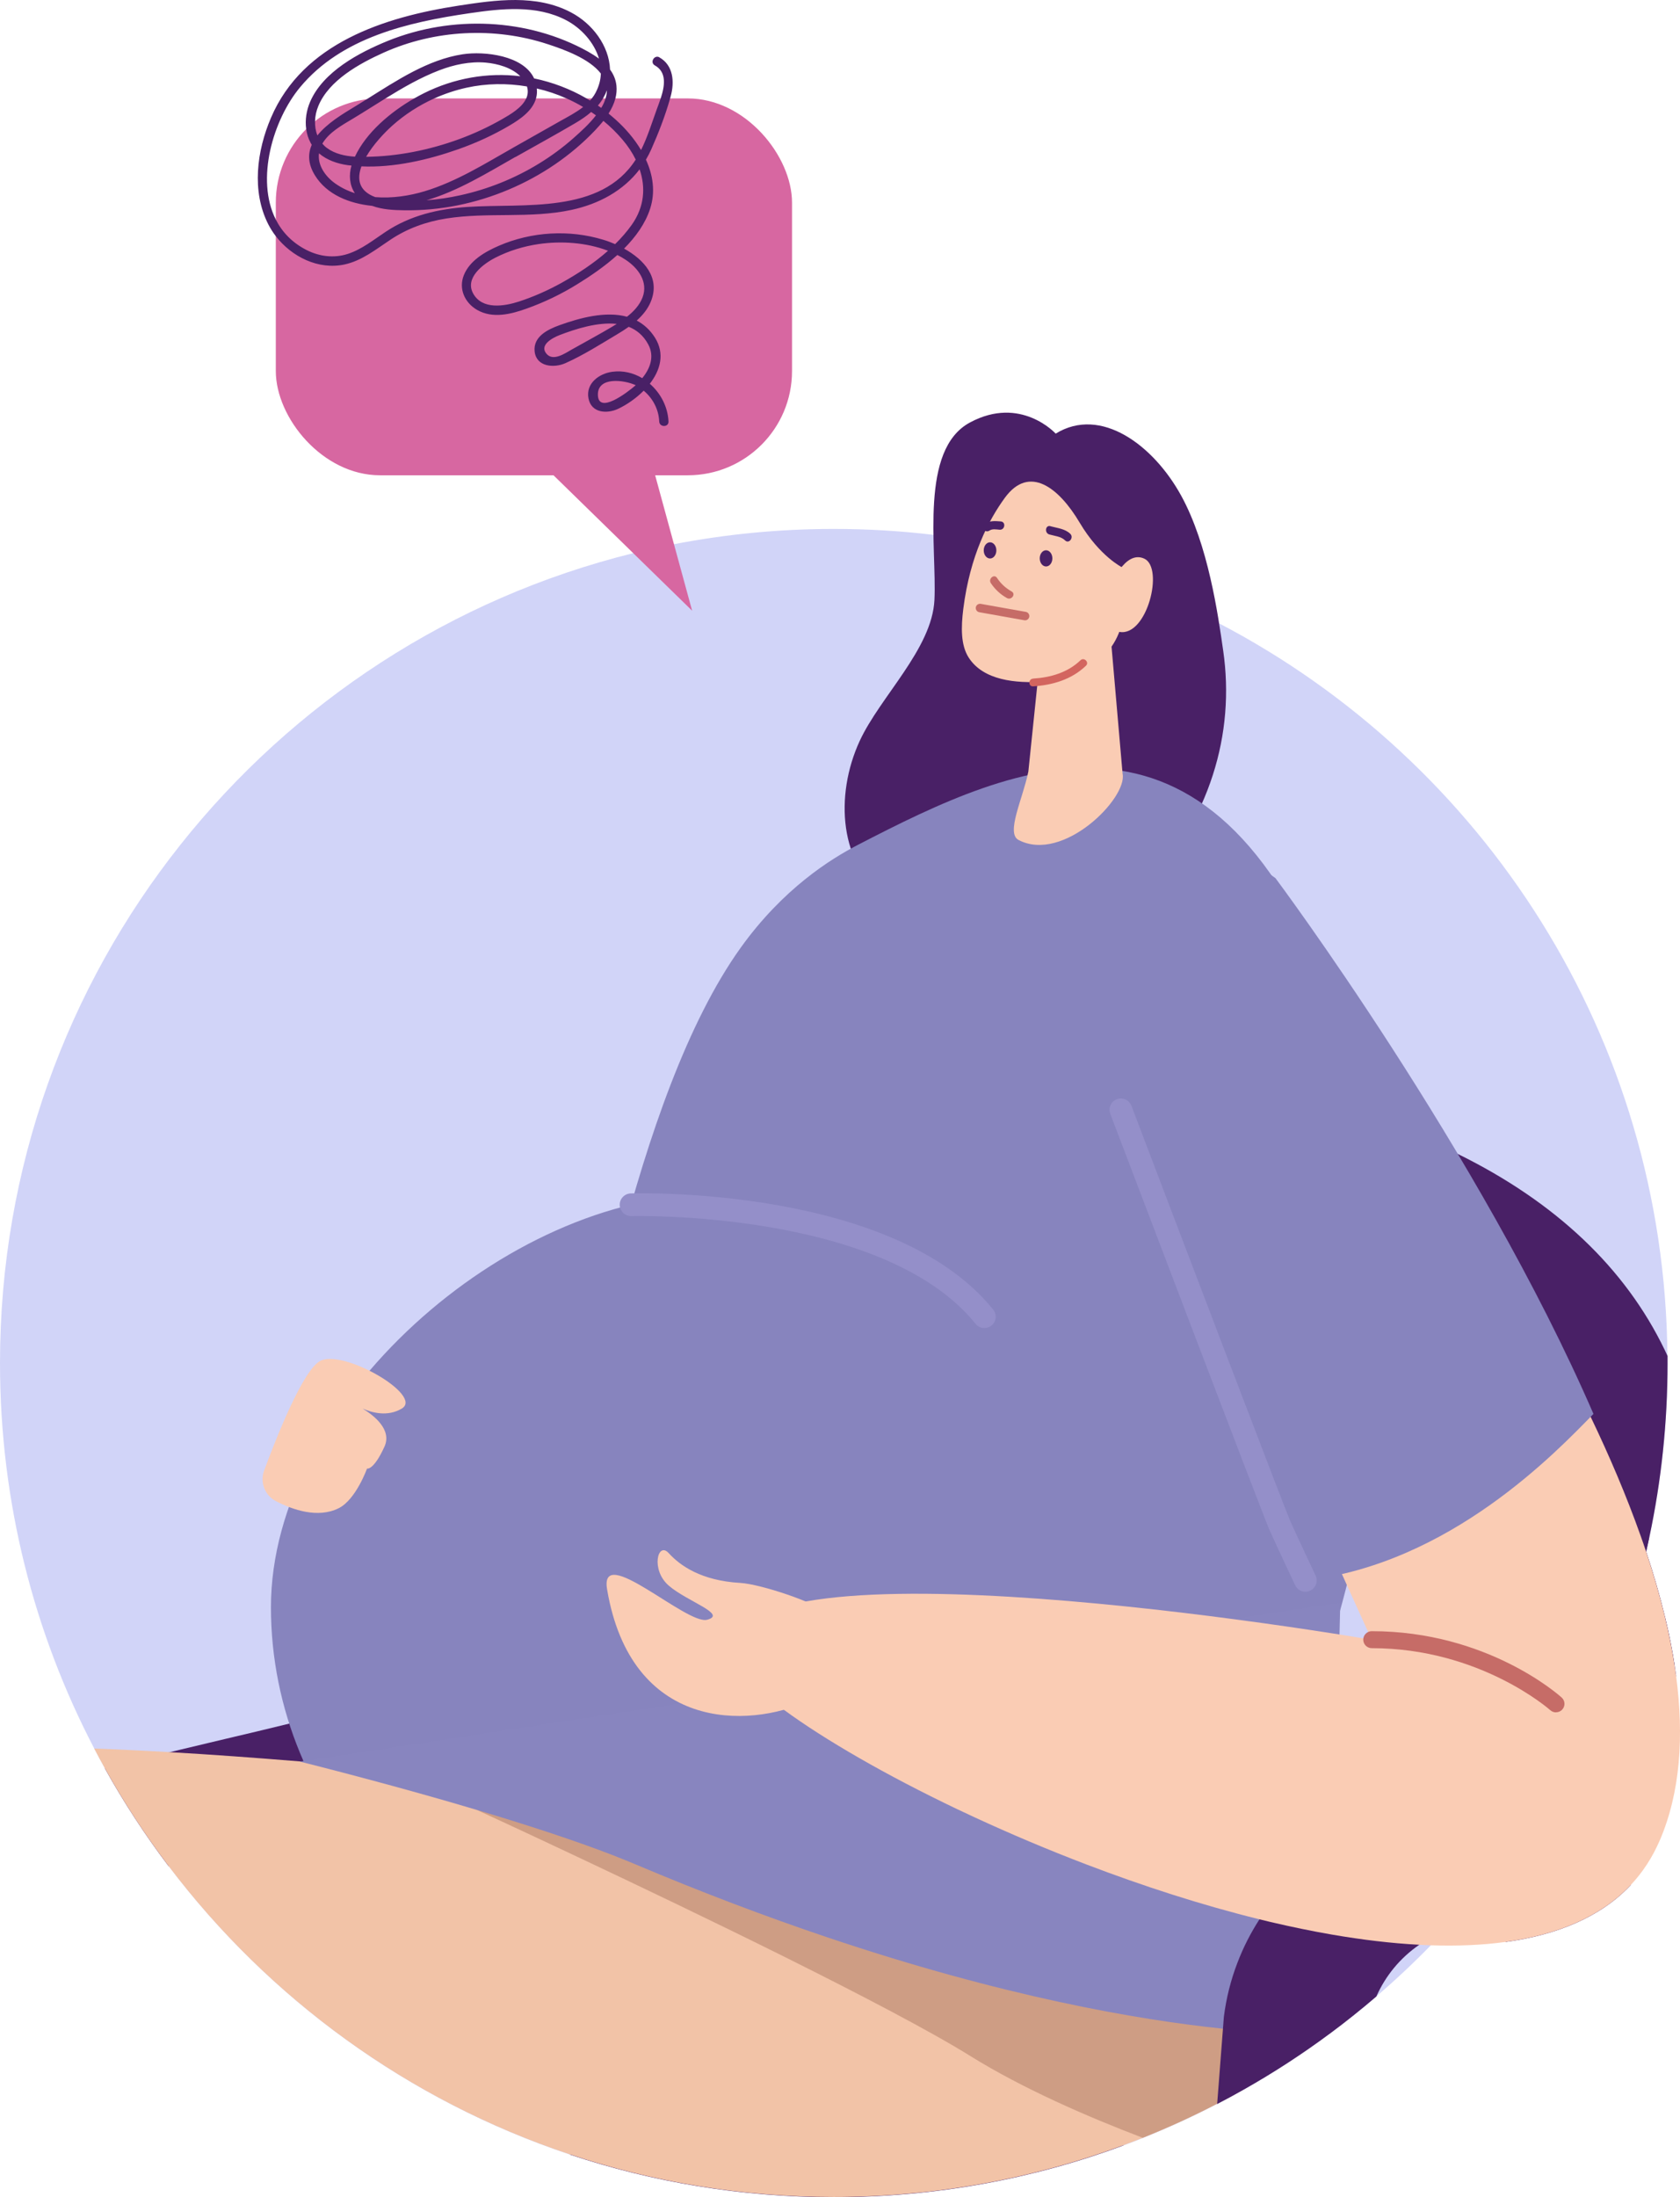 <?xml version="1.0" encoding="UTF-8"?> <svg xmlns="http://www.w3.org/2000/svg" id="Layer_2" data-name="Layer 2" viewBox="0 0 255.28 333.73"><defs><style> .cls-1 { fill: #d1d4f8; } .cls-2 { fill: #f2c3a7; } .cls-3 { fill: #8784be; } .cls-4 { fill: #8885bf; } .cls-5 { fill: #d767a1; } .cls-6 { fill: #948fc9; } .cls-7 { fill: #c66c67; } .cls-8 { fill: #ce9d84; } .cls-9 { fill: #492066; } .cls-10 { fill: #faccb4; } .cls-11 { fill: #d3655f; } </style></defs><g id="Layer_1-2" data-name="Layer 1"><g><path class="cls-1" d="m253.39,207.03c0,9.06-.95,17.9-2.76,26.42-.16.75-.32,1.49-.49,2.23-.78,3.38-1.7,6.71-2.75,9.99-3.49,10.9-8.41,21.16-14.54,30.55-3.96,6.07-8.43,11.77-13.34,17.06-.69.74-1.39,1.48-2.1,2.2-2.64,2.71-5.41,5.3-8.28,7.77-2.29,1.96-4.65,3.85-7.08,5.65,0,0-.01.01-.02.01-4.15,3.08-8.5,5.91-13.03,8.47-1.34.76-2.69,1.49-4.06,2.2-3.66,1.9-7.42,3.62-11.27,5.16-.96.38-1.92.76-2.89,1.11-13.73,5.1-28.58,7.88-44.08,7.88-14.03,0-27.54-2.28-40.15-6.49-24.5-8.18-45.67-23.64-60.94-43.82-3.56-4.7-6.79-9.65-9.67-14.83-.55-.98-1.08-1.97-1.6-2.97C5.18,248.1,0,228.17,0,207.03c0-59.47,40.97-109.37,96.23-123.01,2.04-.5,4.1-.96,6.18-1.36,7.86-1.52,15.97-2.32,24.28-2.32,5.13,0,10.18.3,15.15.9,2.4.29,4.79.64,7.14,1.06h0c.35.06.69.12,1.04.19.35.06.7.13,1.05.2,2.36.46,4.7.99,7.01,1.58.61.15,1.21.31,1.82.48,3.21.87,6.38,1.87,9.48,2.98.42.15.84.3,1.25.46,1.47.54,2.93,1.11,4.37,1.71,3.49,1.44,6.9,3.03,10.22,4.77,40.21,20.98,67.75,62.92,68.15,111.32,0,.36,0,.71,0,1.07Z"></path><path class="cls-9" d="m160.41,65.86s-5.3-5.84-13.02-1.69c-7.71,4.14-5.02,19-5.4,26.96-.36,7.42-8.26,14.7-11.36,21.42-3.83,8.3-3.11,18.96,4.2,23.86,7.31,4.91,28.42,10.43,38.76-.8,10.34-11.23,14.09-24.19,12.28-36.76-.8-5.58-2.28-16.07-6.38-23.55-4.2-7.67-12.21-13.66-19.07-9.44Z"></path><path class="cls-9" d="m254.69,254.57l-6.9,31.76c-4.56,4.85-11.16,7.56-19.01,8.64l1.87-8.61,2.2-10.14,3.51-16.13.56-2.57h0s2.57-11.85,2.57-11.85l.88-4.04.37-1.7s0-.03.01-.05c.88-4.05,4.56-6.77,8.56-6.59.44.02.88.07,1.32.17-.16.75-.32,1.49-.49,2.23,1.12,3.36,2.09,6.7,2.88,9.99.6,2.49,1.09,4.96,1.46,7.39.08.51.15,1.01.22,1.51Z"></path><path class="cls-9" d="m108.55,325.85h62.22c-13.73,5.1-28.58,7.88-44.08,7.88-14.03,0-27.54-2.28-40.15-6.49,7.29-.92,14.64-1.39,22.01-1.39Z"></path><path class="cls-9" d="m250.63,233.45c1.81-8.52,2.76-17.36,2.76-26.42,0-.36,0-.71,0-1.07-.14-.31-.28-.61-.43-.91-6-12.45-16.56-22.45-31.43-29.77-1.47-.73-2.99-1.43-4.55-2.1-.18-.08-.36-.16-.55-.23-2.78-1.18-5.59-2.25-8.44-3.2-10.89-3.64-22.27-5.58-33.99-5.81-1.19-.02-2.38-.03-3.58-.02-1.01.01-2.02.03-3.04.07-15.03.53-30.02,3.89-43.35,9.74-5.27,2.31-10.12,4.93-14.47,7.79-.16.11-.32.21-.49.32h0c-1.52,1.01-2.98,2.06-4.38,3.13-5.17,3.97-9.45,8.3-12.67,12.85,0,0,0,0,0,0-2.19,3.1-3.89,6.3-5.05,9.54-9.48,26.64-21.49,45.63-28,50-1.79,1.04-8.19,2.76-15.02,4.44-3.28.81-6.67,1.61-9.69,2.32-2.78.66-5.66,1.34-8.56,2.04-3.25.78-6.53,1.59-9.77,2.43,2.88,5.18,6.12,10.13,9.67,14.83,4.23-1.04,8.48-2.05,12.5-3,5.19-1.23,9.63-2.28,13.41-3.24,6.24-1.59,10.72-2.92,13.85-4.32,1.11-.5,2.06-1,2.86-1.54.67-.45,1.34-.94,2.01-1.48.03-.02.05-.04.08-.06,2.29-1.86,4.58-4.24,6.84-7.03,10.19-12.56,19.7-33.19,25.6-49.77,2.95-8.29,13.24-17.22,26.97-23.46.34-.16.69-.31,1.04-.46.05-.02.11-.05.16-.07,1.15-.5,2.31-.98,3.48-1.44,12.27-4.79,25.54-7.08,38.69-6.86.61,0,1.22.02,1.82.05.63.02,1.27.05,1.9.08.54.03,1.08.06,1.61.1,10.86.75,21.55,3.22,31.44,7.43.16.07.32.14.48.21,17.61,7.62,26.06,18.02,29.47,28.54,2.56,7.9,2.28,15.87.92,22.77,0,.02,0,.03-.01.05,0,.03-.01.05-.02.08-.11.54-.23,1.08-.35,1.62-.31,1.35-.68,2.7-1.1,4.04h13.75c-.79-3.29-1.76-6.63-2.88-9.99.17-.74.34-1.48.49-2.23Z"></path><path class="cls-3" d="m153.58,245.66c0,31.05-25.17,56.22-56.22,56.22s-56.19-26.7-56.19-57.75,35.81-62.65,66.86-62.65,45.54,33.14,45.54,64.18Z"></path><path class="cls-3" d="m193.14,273.88s30.77-63.27,10.52-119.68c-18.85-52.51-49.09-38.4-73.33-25.86-4.09,2.12-11.33,6.61-17.79,15.62-16.28,22.73-23.59,69.53-28.06,88.38-6.01,25.37-11.78,27.32-14.18,37.51-2.4,10.18,61.24,22.84,82.99,16.78,21.75-6.06,39.86-12.75,39.86-12.75Z"></path><path class="cls-2" d="m193.17,288.99c-.03.96-.07,1.95-.12,2.95-.11,2.24-.27,4.58-.48,6.93,0,.05,0,.11-.01.16-.04.47-.09.94-.14,1.41-.02.2-.04.4-.06.6-.08.74-.16,1.48-.26,2.22-.03.23-.06.47-.09.7-.03.26-.07.53-.11.79-.06.44-.13.87-.19,1.3-.04.23-.07.46-.11.69-.04.23-.07.46-.11.69-.04.23-.08.45-.12.68,0,0,0,.02,0,.02-.03.16-.06.33-.09.49-.01.05-.02.11-.03.17-.12.67-.26,1.34-.4,1.99-.03.14-.06.27-.09.4-.03.14-.06.29-.1.43-.19.83-.39,1.65-.61,2.44-.03.11-.06.23-.1.34-.04.15-.08.3-.13.44-.04.15-.09.31-.14.46-.05.16-.1.31-.15.47-.06.19-.12.37-.18.55,0,.01,0,.02-.01.03-.05.17-.11.33-.17.49-.02.05-.03.09-.05.14-.04.13-.09.26-.14.38-1.34.76-2.69,1.49-4.06,2.2-3.66,1.9-7.42,3.62-11.27,5.16-.96.38-1.92.76-2.89,1.11-13.73,5.1-28.58,7.88-44.08,7.88-14.03,0-27.54-2.28-40.15-6.49-24.5-8.18-45.67-23.64-60.94-43.82-3.56-4.7-6.79-9.65-9.67-14.83-.55-.98-1.08-1.97-1.6-2.97,3.6.13,7.41.31,11.37.54,6.33.36,13.03.85,19.87,1.41h0c.2.02.4.03.6.05,7.97.66,16.12,1.42,24.06,2.22.02,0,.04,0,.06,0,32.31,3.25,61.22,7.1,61.22,7.1l12.99-.65,3.74-.19,44.9-2.24s.32,6.59.03,15.12Z"></path><path class="cls-8" d="m192.57,298.87c0,.05-.01.11-.02.16-.04.47-.09.94-.14,1.41-.02.2-.04.4-.06.6-.08.74-.16,1.48-.26,2.22-.03.23-.06.47-.09.7-.03.26-.07.53-.11.79-.06.44-.13.87-.19,1.3-.04.23-.07.46-.11.69-.04.23-.07.46-.11.69-.04.23-.08.45-.12.68,0,0,0,.02,0,.02-.03.17-.06.33-.09.49-.01.05-.02.11-.03.17-.12.67-.26,1.34-.4,1.99-.03.14-.06.27-.09.4-.03.14-.06.29-.1.43-.19.83-.39,1.65-.61,2.44-.03.11-.06.23-.1.34-.04.15-.08.3-.13.44-.04.15-.09.31-.14.46-.05.16-.1.31-.15.47-.06.19-.12.37-.18.55,0,.01,0,.02-.01.03-.05.17-.11.33-.17.49-.02.05-.03.09-.05.14-.04.13-.09.26-.14.38-1.34.76-2.69,1.49-4.06,2.2-3.66,1.9-7.42,3.62-11.27,5.16-8.48-3.23-18.26-7.49-26.16-12.4-6.11-3.8-16.71-9.32-28.04-14.97-21.85-10.87-46.45-22.19-47.03-22.45,0,0-.01,0-.01,0,0,0,0,0,.01,0,.09.02.8.14,1.99.34,9.9,1.7,53.31,9.09,58.7,9.37.77.04,2.18.29,4.07.7,2.56.56,6.01,1.41,9.95,2.42,12.94,3.32,31.2,8.35,40.88,10.34,1.87.38,3.41.65,4.54.78h0Z"></path><path class="cls-4" d="m203.66,243.43l-.03,1.22-.09,3.61-.79,32.24-.33,13.36-.37,15.03h0s0,.01-.02.01c-.29.02-3.97.21-10.76-.28,0,0,0,0,0,0-1.64-.12-3.45-.27-5.45-.48-12.96-1.35-33.39-4.88-60.17-13.9-9.06-3.05-18.85-6.73-29.32-11.16-.3-.13-.61-.26-.92-.38h0c-5.61-2.31-12.83-4.71-20.03-6.91-.99-.3-1.97-.6-2.95-.89h0s0,0-.01,0c-2.4-.72-4.77-1.4-7.06-2.05-9.19-2.6-16.91-4.56-19.15-5.12-.4-.1-.62-.15-.65-.16l.54-.08,26.48-4.04,4.56-.7,26.3-4.02,12.1-1.85,13.01-1.99,24.75-3.78,34.04-5.2,16.3-2.49Z"></path><path class="cls-9" d="m254.47,253.05c-2.67,7.74-6.55,15.04-11.18,20.9-3.71,4.7-7.94,8.84-12.64,12.41-3.46,2.63-7.18,4.94-11.14,6.92-.41.21-.83.41-1.25.61-.92.44-1.79.94-2.61,1.51-2.88,1.98-5.12,4.7-6.51,7.85-2.29,1.96-4.65,3.85-7.08,5.65h0s0,.01-.02.01c-4.15,3.08-8.5,5.91-13.03,8.47-1.34.76-2.69,1.49-4.06,2.2l.88-11.42.14-1.82c.36-2.86,1.06-5.62,2.07-8.24.88-2.31,2-4.5,3.33-6.56.57-.87,1.17-1.72,1.81-2.54,2.62-3.35,5.85-6.23,9.57-8.49,1.02-.62,2.08-1.19,3.18-1.72,7.55-3.6,19.1-8.72,24.23-15.21,1.26-1.59,2.45-3.35,3.56-5.24.44-.74.86-1.5,1.27-2.28,1.71-3.25,3.17-6.78,4.28-10.38h13.75c.6,2.49,1.09,4.96,1.46,7.39Z"></path><path class="cls-10" d="m252.22,279.5c-1.13,2.63-2.62,4.9-4.43,6.82-4.56,4.85-11.16,7.56-19.01,8.64-3.55.49-7.36.64-11.37.51-.59-.02-1.17-.04-1.77-.08-4.24-.22-8.68-.76-13.22-1.54-3.08-.53-6.21-1.18-9.37-1.92-.56-.13-1.12-.27-1.69-.41-8.77-2.16-17.72-5.06-26.31-8.34-5.82-2.22-11.48-4.62-16.81-7.08-.94-.44-1.88-.87-2.8-1.31-10.84-5.17-20.12-10.54-26.33-15.09-1.34-.98-2.53-1.93-3.57-2.82-3.17-2.74-4.87-5.03-4.68-6.6.45-3.65,4.85-5.84,11.55-7.03,8.01-1.43,19.32-1.41,31.1-.71,11.72.7,23.92,2.07,33.83,3.38,6.22.82,11.55,1.61,15.29,2.2h0c.31.05.61.1.9.14,1.56.25,2.79.45,3.63.59.83.14,1.27.21,1.27.21,0,0-.19-.41-.53-1.17-.62-1.36-1.75-3.86-3.24-7.14-.24-.53-.49-1.08-.75-1.66h0c-6.73-14.9-19.26-42.85-25.48-58.17-1.44-3.54-2.54-6.41-3.15-8.28-1.05-3.21-1.44-6.12-1.29-8.71.8-14.08,17.5-18.48,29.08-9.71,0,0,.38.47,1.07,1.36,2.06,2.64,6.9,8.97,12.83,17.6,7.66,11.16,17.13,26.16,24.73,42.01,2.86,5.96,5.46,12.05,7.6,18.09.29.8.56,1.6.83,2.4,1.12,3.36,2.09,6.7,2.88,9.99.6,2.49,1.09,4.96,1.46,7.39.08.51.15,1.01.22,1.51,1.21,9.12.65,17.65-2.47,24.94Z"></path><path class="cls-3" d="m172.01,172.18c-6.78-20.74,8.1-49.18,21.8-38.8,0,0,31.07,41.58,48.32,81.38-5.6,5.72-21.73,22.75-43.77,25.29-9.76-19.65-23.36-58.71-26.35-67.87Z"></path><path class="cls-7" d="m236.43,260.09c-.31,0-.62-.11-.86-.33h0c-.1-.09-10.66-9.42-27.13-9.42-.71,0-1.29-.58-1.29-1.29s.58-1.29,1.29-1.29c17.51,0,28.41,9.67,28.86,10.08.53.48.57,1.29.09,1.82-.25.28-.6.42-.96.42Z"></path><path class="cls-10" d="m125.5,244.95c-1.39-1.48-9.88-4.34-13.01-4.52-5.99-.34-9.19-2.67-10.87-4.52-1.68-1.86-2.78,2.53,0,4.93,2.78,2.41,8.95,4.34,5.84,5.18-3.11.85-16.43-11.78-15.21-4.6,3.65,21.48,21.31,21.22,30.7,16.89,0,0,12.54-2.67,2.56-13.36Z"></path><path class="cls-10" d="m168.77,96.7l1.81,20.83c.77,3.69-9.03,13.58-15.8,10.06-1.98-1.03.63-6.22,1.48-10.39l2.15-20.79,10.37.29Z"></path><path class="cls-10" d="m170.55,86.21l.23,5.18c.31,7.05-5.18,11.7-12.22,12.15-4.21.27-9.12-.18-11.36-3.65-1.22-1.89-1.18-4.59-.82-7.45,1.02-8.03,3.84-13.45,6.31-16.83,3.71-5.07,8.21-1.55,11.37,3.78,3.05,5.14,6.49,6.81,6.49,6.81Z"></path><path class="cls-7" d="m153.71,89.83c-.91-.51-1.64-1.18-2.21-2.05-.44-.66-1.37.14-.94.79.62.94,1.46,1.72,2.45,2.27.69.38,1.4-.62.71-1Z"></path><path class="cls-10" d="m168.71,89.13s2.17-5.69,5.18-4.27.4,11.87-3.79,11.12c-4.19-.75-2.49-3.9-1.39-6.84Z"></path><path class="cls-9" d="m159.62,79.93c1.02.28,2.23.38,3.02,1.16.57.57-.22,1.57-.8.99-.61-.61-1.6-.67-2.39-.9-.78-.22-.61-1.48.18-1.26Z"></path><path class="cls-9" d="m149.59,79.58c.76-.52,1.61-.45,2.48-.38.82.07.64,1.33-.18,1.26-.5-.04-1.1-.17-1.54.13-.67.46-1.44-.55-.77-1.02Z"></path><path class="cls-11" d="m156.98,103.07c2.64-.16,5.26-.91,7.2-2.78.54-.52,1.38.3.83.83-2.17,2.09-5.08,2.95-8.03,3.13-.75.04-.75-1.13,0-1.17Z"></path><path class="cls-9" d="m157.99,84.81c0,.68.43,1.23.96,1.23s.96-.55.96-1.23-.43-1.23-.96-1.23c-.53,0-.96.55-.96,1.23Z"></path><path class="cls-9" d="m149.48,83.6c0,.68.43,1.23.96,1.23.53,0,.96-.55.96-1.23,0-.68-.43-1.23-.96-1.23-.53,0-.96.55-.96,1.23Z"></path><path class="cls-7" d="m155.76,94.22s-.08,0-.11-.01l-6.85-1.22c-.35-.06-.58-.4-.52-.75.06-.35.4-.58.75-.52l6.85,1.22c.35.06.58.4.52.75-.06.31-.33.53-.63.53Z"></path><path class="cls-6" d="m149.58,201.72c-.5,0-1-.22-1.34-.64-13.92-17.29-51.92-16.38-52.3-16.37-.94.03-1.74-.72-1.77-1.67-.03-.95.72-1.74,1.67-1.77,1.63-.05,40.1-.95,55.08,17.65.6.74.48,1.82-.26,2.41-.32.26-.7.38-1.08.38Z"></path><path class="cls-10" d="m48.63,206.73c-2.6,1.41-6.62,11.56-8.5,16.64-.66,1.78.12,3.77,1.8,4.64,2.55,1.32,6.38,2.65,9.54,1.07,2.61-1.3,4.3-6.02,4.3-6.02,0,0,.98.34,2.65-3.33,1.17-2.57-1.57-4.72-3.32-5.78,1.43.63,3.8,1.28,5.95,0,3.36-1.99-8.93-9.12-12.43-7.22Z"></path><path class="cls-6" d="m198.36,241.77c-.64,0-1.26-.36-1.55-.98-.12-.25-2.87-6.07-3.9-8.38-1.05-2.34-23.25-60.74-24.2-63.23-.34-.89.11-1.88.99-2.22.89-.34,1.88.11,2.22.99,7.99,21.02,23.32,61.24,24.12,63.05,1.02,2.28,3.84,8.25,3.87,8.31.41.86.04,1.88-.82,2.29-.24.11-.49.17-.73.17Z"></path><rect class="cls-5" x="41.91" y="14.95" width="78.44" height="57.24" rx="15.83" ry="15.83"></rect><polygon class="cls-5" points="80.46 68.63 105.17 92.76 98.58 68.63 80.46 68.63"></polygon><path class="cls-9" d="m100.21,8.71c-.79-.44-1.5.78-.71,1.22,1.87,1.04,1.5,3.18.89,5.03-.21.62-.44,1.22-.62,1.72-.74,2.05-1.39,4.16-2.36,6.11-1.04-1.75-2.42-3.33-3.87-4.63-.35-.31-.7-.61-1.07-.91.46-.72.83-1.49,1.04-2.29.16-.63.23-1.28.16-1.95-.1-.93-.45-1.74-.97-2.44-.15-3.64-2.68-6.98-5.94-8.69C81.48-.9,75.32-.01,69.66.86c-11.23,1.73-23.63,5.67-28.48,17.02-2.15,5.02-2.98,11.16-.41,16.2.32.62.7,1.22,1.13,1.78,2.43,3.15,6.48,5.17,10.46,4.31,2.62-.57,4.76-2.29,6.94-3.74,2.59-1.73,5.42-2.75,8.5-3.24,6.3-1,12.77.04,19.04-1.31,4.17-.9,7.86-2.9,10.35-6.16.94,2.75.74,5.69-1.19,8.42-.74,1.04-1.59,2.02-2.53,2.94-.61-.26-1.21-.49-1.79-.66-5.18-1.58-10.91-1.24-15.88.91-2.09.91-4.43,2.24-5.32,4.47-.82,2.06.13,4.16,1.98,5.25,2.39,1.4,5.22.67,7.65-.21,2.65-.95,5.2-2.18,7.59-3.66,2-1.23,4.18-2.71,6.11-4.45.44.22.86.46,1.26.73,1.91,1.26,3.47,3.36,2.56,5.73-.46,1.18-1.35,2.13-2.36,2.92-3.24-.89-7.17.17-10.27,1.29-1.77.64-4.01,1.73-3.76,3.99.26,2.35,2.96,2.54,4.68,1.77,2.72-1.21,5.37-2.9,7.92-4.42.57-.34,1.14-.7,1.7-1.1,1.19.47,2.23,1.31,2.96,2.67.99,1.83.29,3.67-.91,5.13-1.34-.8-2.91-1.19-4.55-.97-2.02.27-4.05,1.77-3.62,4.04.43,2.23,2.8,2.39,4.52,1.58,1.31-.62,2.71-1.58,3.87-2.75,1.39,1.16,2.28,2.84,2.36,4.68.04.91,1.45.91,1.41,0-.1-2.21-1.19-4.3-2.84-5.73,1.6-2.06,2.32-4.57.78-7.01-.76-1.2-1.71-2.03-2.77-2.59.91-.81,1.68-1.75,2.14-2.87,1.5-3.64-1.04-6.39-4.06-8.06,1.77-1.78,3.23-3.8,3.96-6.06.83-2.56.43-5.12-.64-7.45.29-.49.56-1,.8-1.54,1.1-2.47,2.14-5.15,2.88-7.77.03-.11.06-.22.09-.33.59-2.17.41-4.71-1.75-5.91Zm-7.99,5c0,.4-.07.81-.2,1.24-.08.25-.18.5-.3.77-.11.23-.23.45-.36.67-.17-.12-.34-.24-.51-.36.29-.33.55-.69.78-1.08.23-.39.43-.8.59-1.24Zm-38.3,15.63c-1.07-.34-2.08-.83-3.01-1.49-1.52-1.09-2.67-2.78-2.44-4.56,1.2,1.03,2.79,1.58,4.38,1.8.19.02.37.04.56.06-.43,1.47-.29,2.99.51,4.19Zm-4.21-6.84c-.28-.2-.52-.43-.73-.68,1.04-1.76,3.01-2.81,4.7-3.83,1.62-.97,3.24-2.02,4.88-3.03,2.64-1.63,5.35-3.2,8.21-4.29,2.23-.85,4.64-1.37,7.04-1.16,1.77.16,3.92.74,5.25,2.07-5.01-.61-10.09.31-14.61,2.56-.5.25-1.01.52-1.53.82-3.57,2.05-7.26,5.15-8.99,8.84-1.5-.1-3.01-.42-4.22-1.3Zm30.25-7.55c-.63,1.4-2.42,2.44-3.66,3.15-2.1,1.2-4.3,2.22-6.57,3.05-4.5,1.64-9.31,2.61-14.1,2.67,1.08-1.87,2.79-3.67,3.96-4.72,1.91-1.71,4.09-3.11,6.42-4.16,1.57-.7,3.21-1.25,4.89-1.62,3-.66,6.13-.7,9.17-.19.21.66.14,1.26-.1,1.81Zm-25.03,10.32c4.92.23,10.2-1.01,14.7-2.6,2.7-.95,5.33-2.15,7.8-3.61,1.63-.96,3.5-2.24,4.02-4.12.1-.35.15-.71.14-1.1,0-.14-.01-.27-.02-.4,1.55.36,3.06.86,4.51,1.51.87.38,1.71.82,2.53,1.3-1.07.84-2.31,1.48-3.47,2.13-2.35,1.33-4.69,2.65-7.04,3.98-4.36,2.47-8.72,5.22-13.55,6.68-2.34.71-4.98,1.11-7.53.9-2.53-.94-2.8-2.75-2.1-4.67Zm23.4-1.42c3.02-1.71,6.07-3.37,9.06-5.13.86-.51,1.7-1.06,2.44-1.71.25.17.49.34.73.51-.99,1.28-2.24,2.41-3.41,3.45-1.63,1.44-3.39,2.74-5.24,3.87-3.7,2.27-7.78,3.91-12.02,4.83-1.67.37-3.37.62-5.08.75,4.8-1.41,9.2-4.14,13.52-6.59Zm12.23-9.87c-.18.35-.39.67-.63.97-.09.11-.17.21-.27.32-.18-.11-.36-.21-.53-.32-2.47-1.43-5.17-2.46-7.97-3.04-1.64-3.51-7.57-4.16-10.83-3.67-5.3.8-10.06,3.99-14.6,6.83,0,0,0,0,0,0-.61.38-1.22.76-1.83,1.13-1.85,1.11-4.23,2.56-5.67,4.37-.27-.68-.38-1.42-.36-2.16.02-.8.2-1.59.51-2.33,1.62-3.89,6.22-6.42,9.88-8.07,7.78-3.5,16.87-3.96,24.97-1.3,2.44.8,6.32,2.18,8.07,4.46-.03.94-.27,1.88-.75,2.81Zm-19.5,17.45c-4.46.3-8.71,1.28-12.46,3.78-1.84,1.22-3.63,2.67-5.76,3.36-2.08.67-4.27.4-6.21-.57-2.23-1.12-3.76-2.75-4.73-4.67-3.07-6.09-.42-15.12,3.7-20.08,6.3-7.58,16.44-9.88,25.74-11.24,4.85-.71,10.19-1.31,14.71,1.07,2.28,1.2,4.24,3.37,4.97,5.83-.53-.39-1.09-.74-1.65-1.06-9.18-5.12-20.75-5.57-30.44-1.64-4.38,1.78-9.82,4.67-11.8,9.24-.56,1.29-.8,2.77-.6,4.17h0c.1.73.32,1.43.67,2.08.05.1.11.19.17.29-.59,1.36-.59,2.89.47,4.62,1.82,2.97,5.25,4.31,8.72,4.66,1.54.57,3.28.65,4.88.67,5.44.08,10.86-1.03,15.87-3.15,4.91-2.07,9.44-5.13,13.12-9,.42-.45.85-.93,1.26-1.43,1.05.86,2.02,1.81,2.9,2.85.81.95,1.49,1.97,2.01,3.03-5.33,8.32-16.98,6.62-25.52,7.19Zm14.33,11.5c-2.09,1.16-4.29,2.14-6.56,2.88-2.21.71-5.52,1.26-6.91-1.19-1.36-2.4,1.49-4.52,3.33-5.47,2.07-1.06,4.33-1.75,6.62-2.08,3.37-.49,7.22-.25,10.52,1.02-2.15,1.9-4.61,3.51-7.01,4.84Zm7.78,6.61c-2.07,1.23-4.21,2.38-6.31,3.56-1.01.57-2.76,1.8-3.78.68-1.21-1.33.81-2.44,1.94-2.88,2.45-.94,5.81-2.02,8.7-1.7-.18.11-.37.22-.55.33Zm-2.32,10.42c-.04-2.77,3.96-2.28,5.75-1.45-1.36,1.18-5.71,4.47-5.75,1.45Z"></path></g></g></svg> 